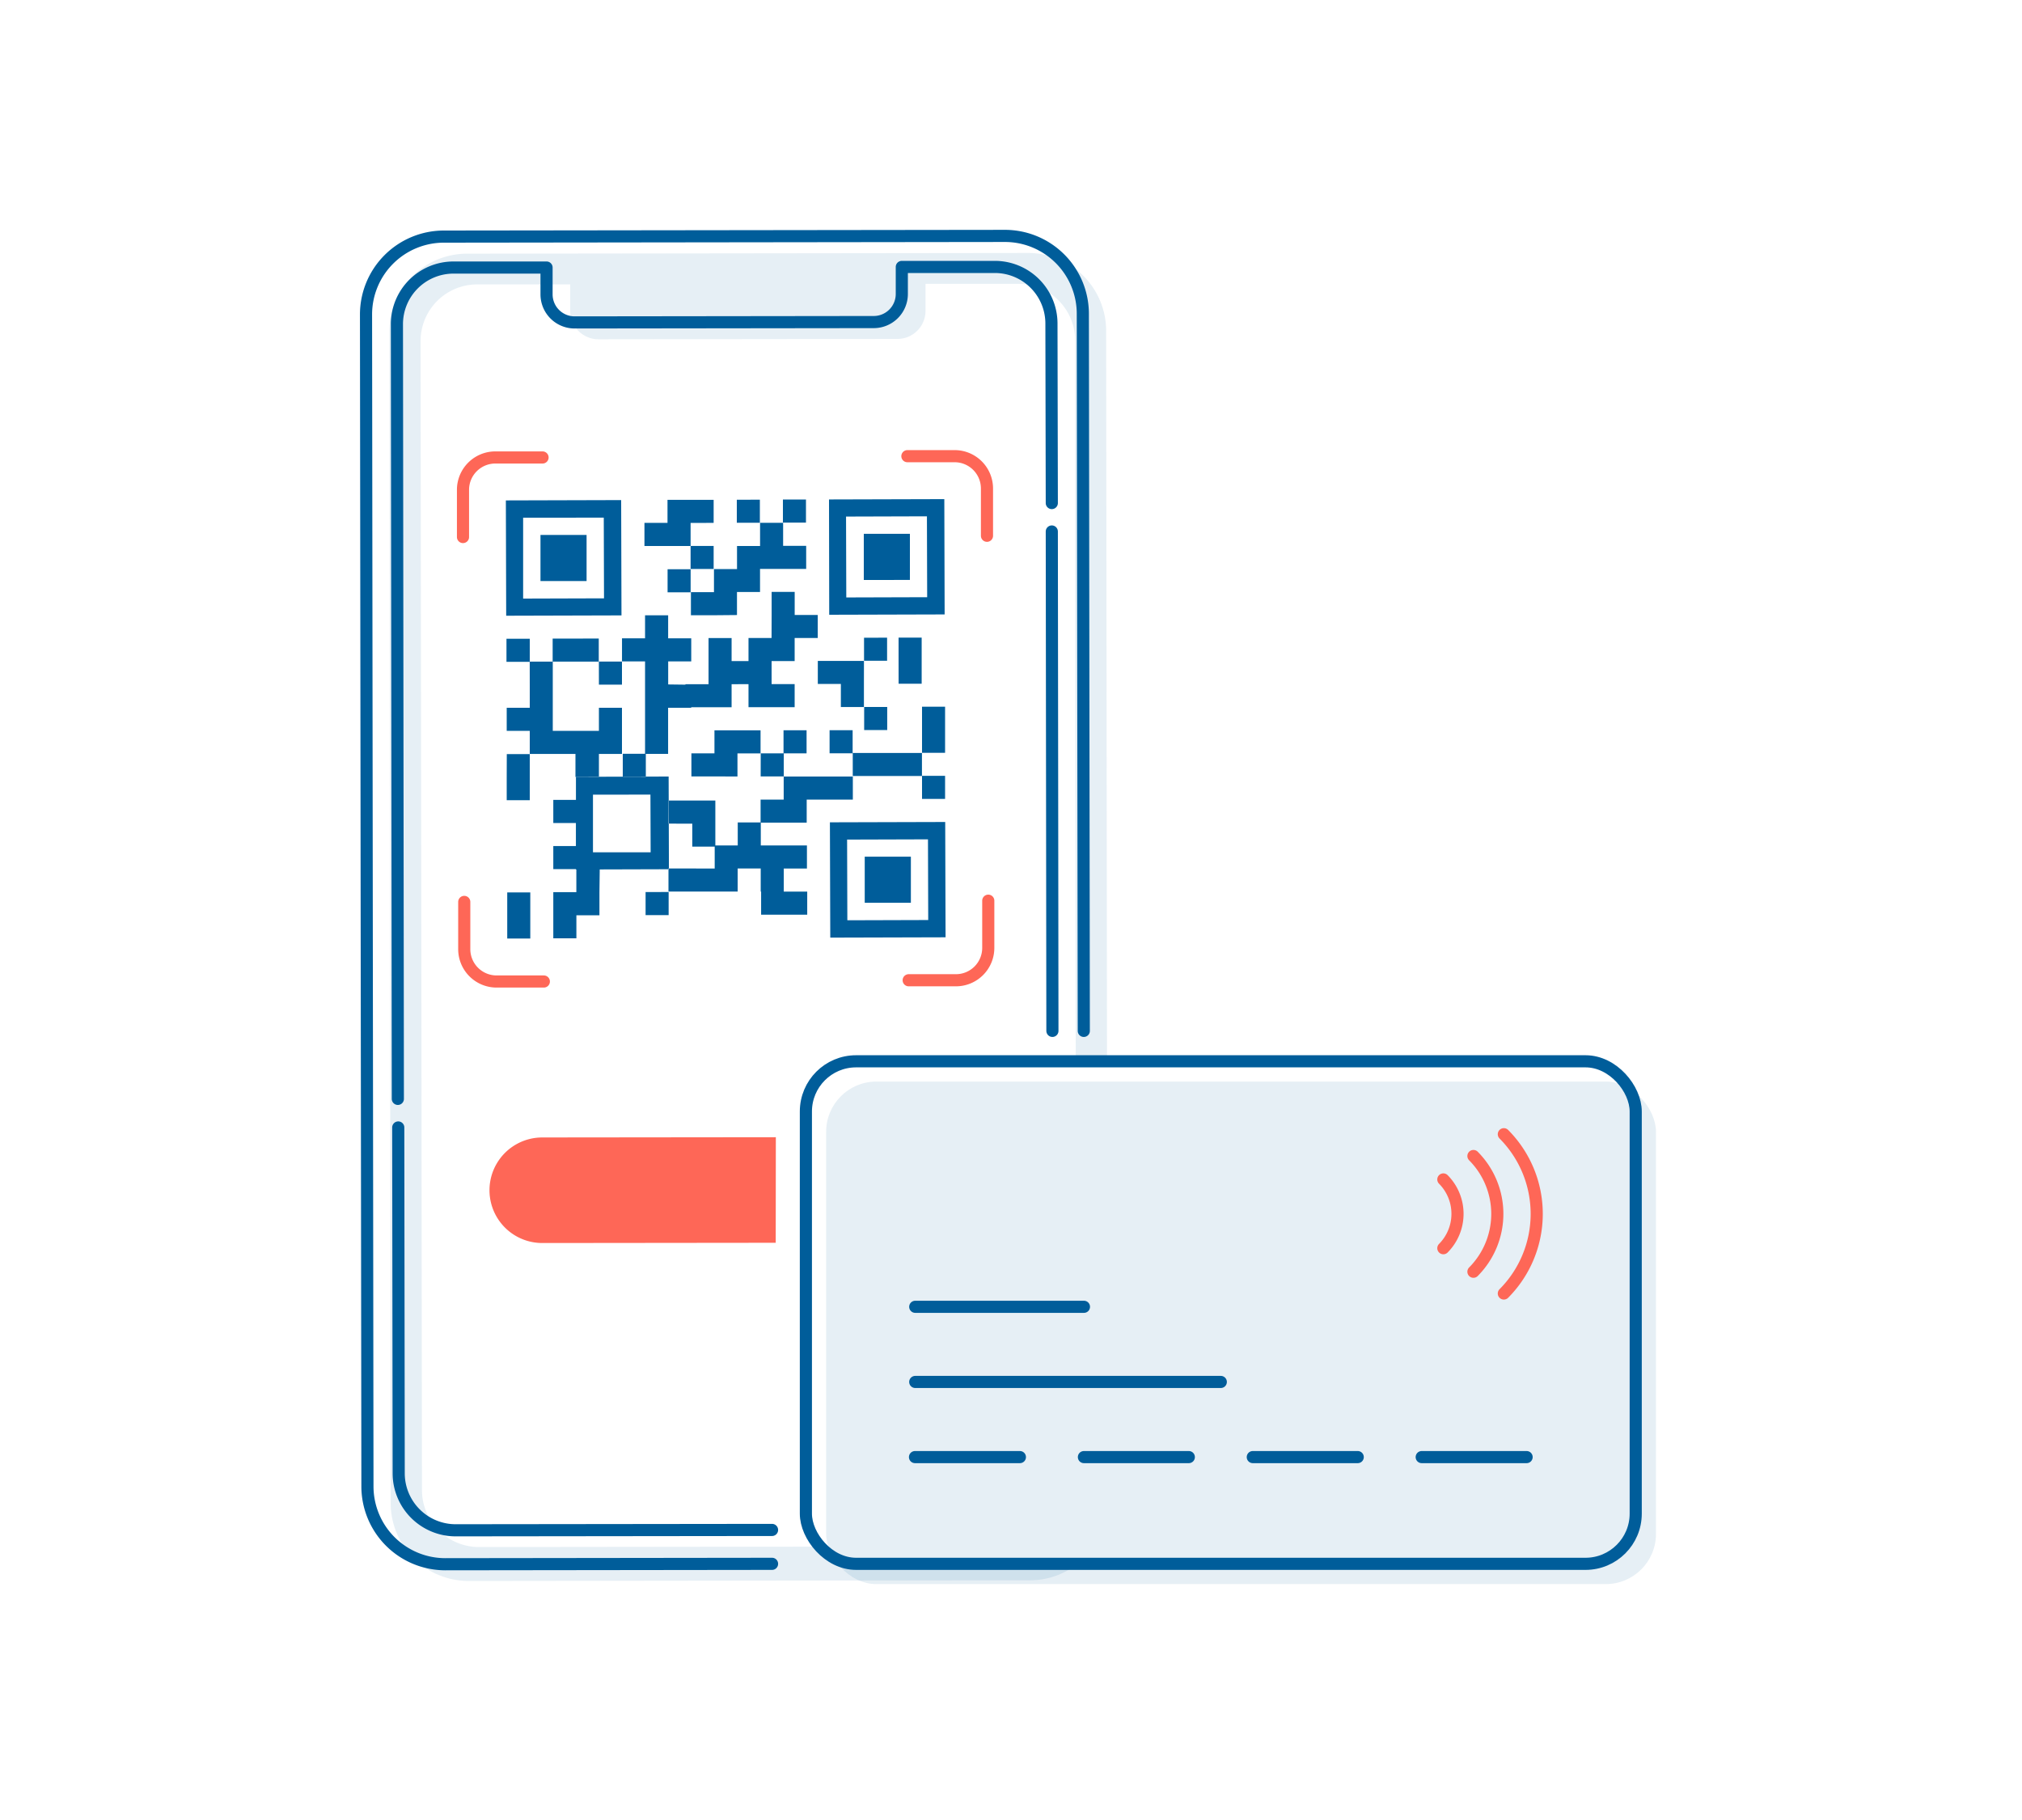 <svg xmlns="http://www.w3.org/2000/svg" id="Layer_1" data-name="Layer 1" viewBox="0 0 500 450"><defs><style>.cls-1,.cls-4{fill:#005d9a;}.cls-1{opacity:0.1;}.cls-2,.cls-5,.cls-6{fill:none;stroke-linecap:round;stroke-linejoin:round;}.cls-2,.cls-6{stroke:#005d9a;}.cls-2,.cls-5{stroke-width:3px;}.cls-3{fill:#fe6757;}.cls-5{stroke:#fe6757;}.cls-6{stroke-width:2px;}</style></defs><path class="cls-1" d="M219.3,386.54a18.66,18.66,0,0,1-2.39-.18,19.55,19.55,0,0,1-5.56-.46,15.39,15.39,0,0,1-6.72-3.49l-86.2.1a14.11,14.11,0,0,1-14.09-14.05l-.1-85.56v-7L104,84.32a14,14,0,0,1,14-14l23,0v6.65a7,7,0,0,0,6.94,6.92l74-.09a6.94,6.94,0,0,0,6.92-6.93V70.18l23,0a14,14,0,0,1,14,14l0,44.39v7l.15,127a19,19,0,0,1,3.92-.61,15.34,15.34,0,0,1,3.81.3l-.21-180.53a19.27,19.27,0,0,0-19.23-19.18l-138.85.17A19.26,19.26,0,0,0,96.26,81.86l.35,289.86a19.27,19.27,0,0,0,19.23,19.18l138.85-.17a19,19,0,0,0,11.9-4.19Z"></path><path class="cls-2" d="M190.91,386.66l-80.83.1a19.26,19.26,0,0,1-19.22-19.18l-.09-72.46-.08-63.46L90.51,77.72A19.26,19.26,0,0,1,109.69,58.5l138.85-.17a19.26,19.26,0,0,1,19.22,19.18L268,254.89"></path><line class="cls-2" x1="260.24" y1="254.89" x2="260.09" y2="131.41"></line><path class="cls-2" d="M98.48,278.77l.11,85.55a14.09,14.09,0,0,0,14.08,14.05l78.24-.09"></path><path class="cls-2" d="M260.09,124.38,260,80a14,14,0,0,0-14-14l-23,0V72.7a6.94,6.94,0,0,1-6.92,6.93l-74,.09a6.94,6.94,0,0,1-6.93-6.91V66.15l-23,0a14,14,0,0,0-14,14l.23,191.55"></path><path class="cls-3" d="M191.85,281.18l-57.76.06a13.05,13.05,0,0,0,0,26.1l57.73-.06Z"></path><path class="cls-4" d="M125.32,186.45H131v5.7l0,5.7-5.7,0,0-5.71Zm-.08-28.51,0,5.7H131l0-5.7Zm34.4,62.62,0,5.7h5.7v-5.71ZM131,169.33V175l-5.7,0,0,5.7,5.7,0,0,5.71,5.7,0,5.6,0,0,5.7h5.8l0-5.7,5.7,0v-5.7l0-5.71-5.7,0,0,5.7-5.71,0-5.7,0,0-5.7v-5.71l0-5.7-5.7,0Zm11.37-11.44-5.71,0,0,5.7,5.7,0h5.7v-5.71Zm25.79,45.76h3.06v-5.71h-5.92l0,5.7Zm-20.06-34.37,5.7,0v-5.7l-5.71,0Zm40,22.69,5.71,0,0-5.7-5.7,0Zm11.2-68.46-5.7,0,0,5.7,5.7,0Zm-34.07,45.72,0-5.7,5.7,0v-5.7h-5.71v-5.7l-5.71,0,0,5.7-5.7,0,0,5.7,5.7,0,0,5.71V175l0,5.7,0,5.7,5.7,0,0-5.7,0-5.7,5.71,0,0-5.7Zm28.68,56.93h5.7l0-5.7h-5.7l-5.7,0v5.7Zm-11.71-102.6,0,5.7h5.7l0-5.71Zm4.41,45.6,0-5.7-5.7,0,0-5.7h-5.7l0,5.71,0,5.7-5.71,0,0,5.7,5.7,0,5.71,0,0-5.7Zm27.05-11.48,0,5.7h5.7l0-5.71ZM154,186.37l0,5.7,5.7,0,0-5.7Zm28.24-34.3v-5.7l5.7,0,0-5.7,5.7,0h5.71l0-5.71-5.7,0,0-5.7-5.7,0V135l-5.7,0,0,5.7h-5.7v5.71h-5.7l0,5.71,5.7,0Zm.12,39.92,0-5.71h5.71l0-5.71-5.7,0-5.7,0v5.7l-5.7,0,0,5.7,5.7,0Zm17.18,22.75,0-5.7-5.7,0h-5.71v-5.7l-5.7,0v5.7l-5.7,0,0,5.7H171l-5.7,0,0,5.7H171l5.7,0,5.71,0,0-5.7,5.7,0,0,5.71,5.7,0,0-5.7Zm-23.07-85.46v-5.7l-5.71,0h-5.7l0,5.7-5.7,0V135h5.71l5.7,0,0-5.7Zm0,5.7-5.7,0,0,5.7,5.7,0Zm14.32,22.77-5.7,0,0,5.7v5.7l0,5.7,5.7,0h5.71l0-5.7h-5.7l0-5.7,5.7,0,0-5.7,5.71,0,0-5.7-5.7,0,0-5.7h-5.7l0,5.71Zm-25.71-17,0,5.7,5.7,0v-5.7Zm23,56.95,0,5.7h5.7l5.7,0,0-5.7,5.71,0,5.7,0,0-5.7-5.7,0-5.7,0h-5.7v5.7Zm31.31-17.2,0-5.7-5.7,0,0,5.7Zm-19.94,5.76,0-5.7-5.7,0,0,5.7Zm14.19-22.85-5.7,0-5.71,0,0,5.7,5.7,0,0,5.7h5.7l0-5.71Zm-8.5,17.13v5.71l5.7,0v-5.7ZM148.23,220.6l0,5.7-5.7,0,0,5.7-5.71,0v-5.71l0-5.7,5.7,0,0-5.59h-.1v-.11l-5.6,0v-5.7l5.59,0,0-5.7-5.59,0,0-5.71h5.6l0-5.71,22.92-.07.07,22.92-17.11.05Zm-1.6-24.12,0,14.25,14.26,0-.05-14.26Zm75.65-4.61,5.7,0,0-5.7-5.7,0h-5.7l-5.71,0,0,5.7,5.7,0Zm-.07-22.81,5.7,0,0-5.7v-5.7l-5.71,0,0,5.7Zm-45.32,28.87h-5.7v5.71l0,5.7,5.7,0v-5.7Zm56.81-.39,0-5.71-5.7,0v5.7Zm0-17.11,0-5.7h-5.7v5.71l0,5.7,5.7,0ZM131.13,220.65l-5.7,0v5.7l0,5.7,5.7,0,0-5.7ZM205.05,152,205,123.49l28.51-.08.08,28.51Zm24.22-4.34-.06-20-20,.06.06,20ZM225,143.39l0-11.4-11.4,0,0,11.41Zm8.82,88.36-28.51.08-.09-28.51,28.51-.08Zm-4.29-4.27-.06-19.95-20,.06.06,19.95Zm-4.29-4.26,0-11.4-11.41,0,0,11.4Zm-71.64-99.57.08,28.51-28.51.08-.08-28.51ZM129.36,128l0,20,20-.06-.06-19.95Zm4.29,4.27,0,11.4,11.4,0,0-11.41Z"></path><path class="cls-5" d="M114.8,223l0,11.68a8,8,0,0,0,8,8l11.68,0"></path><path class="cls-5" d="M244.06,132.47l0-11.68a8,8,0,0,0-8-8l-11.68,0"></path><path class="cls-5" d="M134.16,113.11l-11.67,0a8,8,0,0,0-8,8l0,11.67"></path><path class="cls-5" d="M224.7,242.37l11.68,0a8,8,0,0,0,8-8l0-11.67"></path><rect class="cls-1" x="204.29" y="267.42" width="205.2" height="124.25" rx="12.41"></rect><line class="cls-2" x1="226.26" y1="360.27" x2="252.2" y2="360.27"></line><line class="cls-2" x1="268.03" y1="360.27" x2="293.97" y2="360.27"></line><line class="cls-2" x1="309.79" y1="360.27" x2="335.74" y2="360.27"></line><line class="cls-2" x1="351.56" y1="360.27" x2="377.5" y2="360.27"></line><rect class="cls-2" x="199.28" y="262.41" width="205.2" height="124.25" rx="12.41"></rect><path class="cls-6" d="M371.87,280.44h0a27.91,27.91,0,0,1,0,39.38h0"></path><path class="cls-6" d="M364.35,285.83h0a20.28,20.28,0,0,1,0,28.61h0"></path><path class="cls-6" d="M356.91,291.62h0a12.07,12.07,0,0,1,0,17h0"></path><path class="cls-5" d="M371.87,280.44h0a27.91,27.91,0,0,1,0,39.38h0"></path><path class="cls-5" d="M364.35,285.83h0a20.28,20.28,0,0,1,0,28.61h0"></path><path class="cls-5" d="M356.91,291.62h0a12.07,12.07,0,0,1,0,17h0"></path><line class="cls-2" x1="226.32" y1="341.69" x2="301.88" y2="341.69"></line><line class="cls-2" x1="226.32" y1="323.11" x2="268.04" y2="323.11"></line></svg>